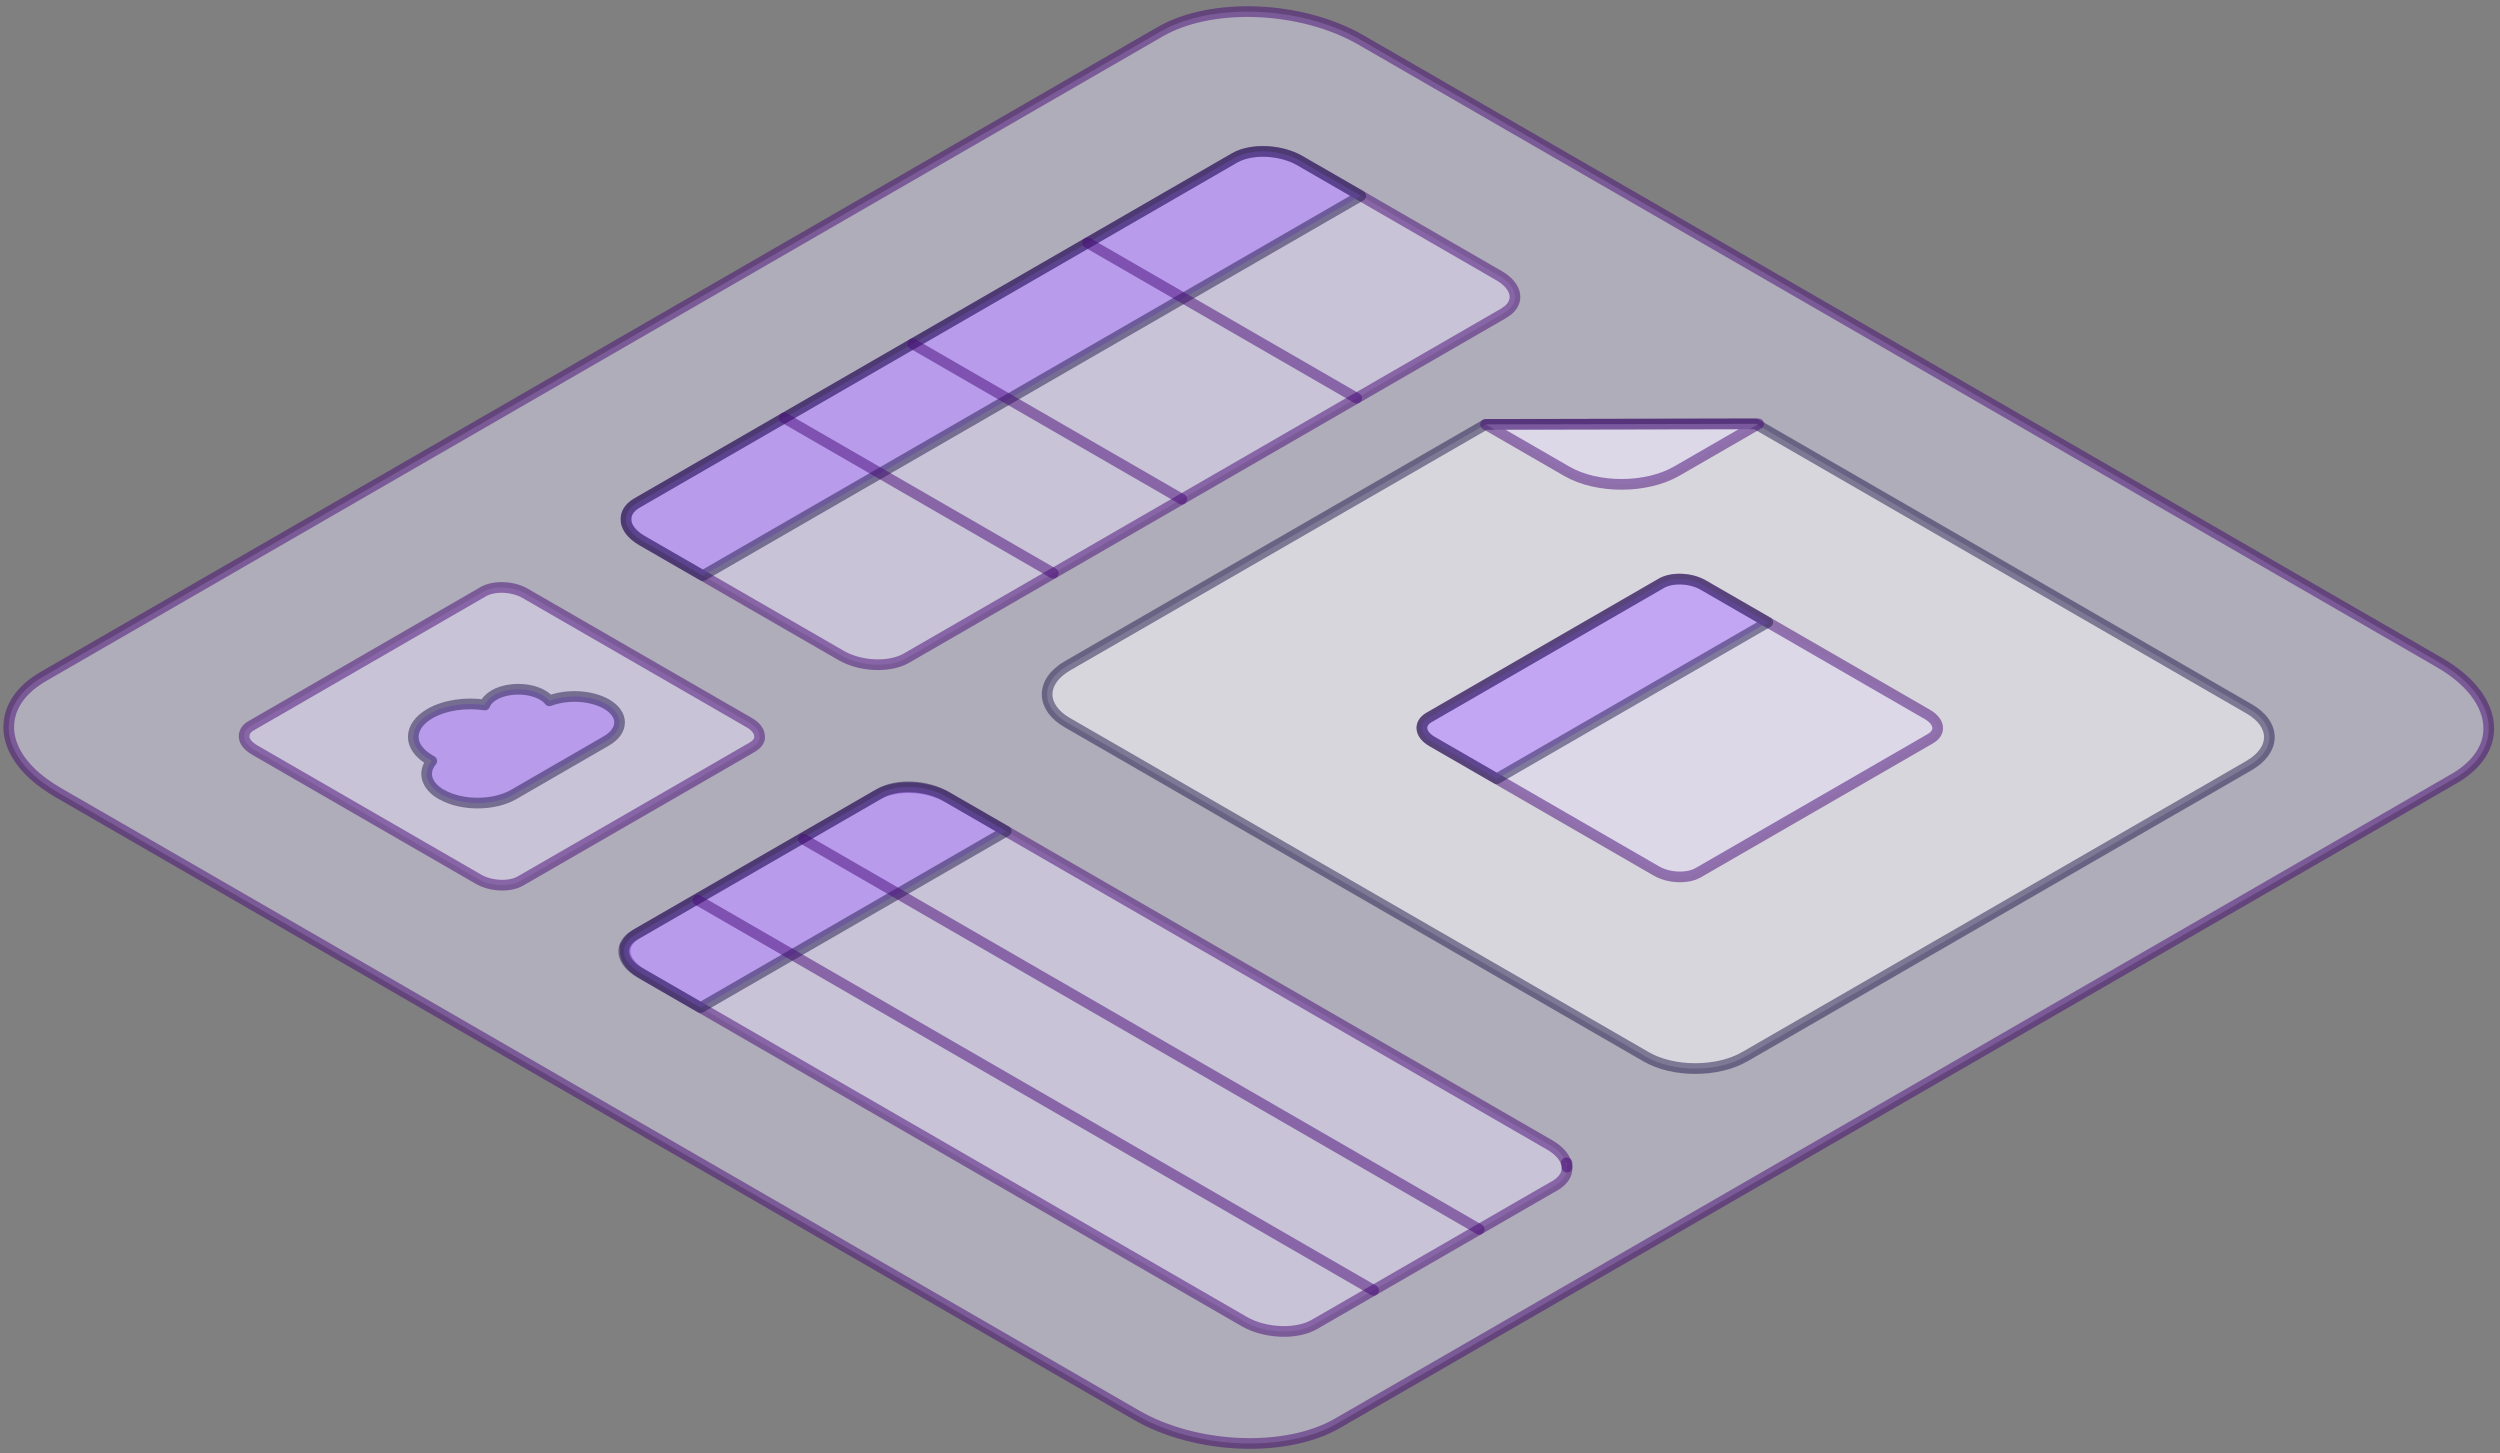 <svg width="234" height="136" viewBox="0 0 234 136" fill="none" xmlns="http://www.w3.org/2000/svg">
<rect x="0" y="0" width="234" height="136" fill="#808080" stroke="none"/>
<path opacity="0.5" d="M232.92 68.67C232.74 70.26 231.66 71.75 229.69 72.89H229.68L219.89 78.55L125.17 133.23C120.35 136.01 111.92 135.67 106.36 132.45L13.01 78.55L5.42 74.17C4.94 73.89 4.5 73.6 4.09 73.3C2 71.77 0.89 69.97 0.82 68.23V68.05C0.82 66.28 1.87 64.58 4.07 63.31L108.59 2.97C113.41 0.18 121.83 0.53 127.4 3.75L228.34 62.02C231.62 63.92 233.18 66.39 232.92 68.67Z" fill="#E1DBF5" stroke="#470977" stroke-linecap="round" stroke-linejoin="round"/>
<path opacity="0.5" d="M146.669 109.241V109.451C146.639 109.931 146.37 110.381 145.87 110.761C145.77 110.841 145.659 110.911 145.539 110.981L143.729 112.021L123.039 123.961C121.359 124.941 118.4 124.821 116.45 123.691L61.91 92.201L60.13 91.171C59.819 90.991 59.55 90.801 59.33 90.591C58.789 90.101 58.52 89.551 58.52 89.021V88.571H58.59C58.719 88.121 59.08 87.701 59.66 87.371L82.15 74.381C83.84 73.411 86.79 73.531 88.74 74.661L145.06 107.171C145.9 107.661 146.419 108.251 146.599 108.851C146.649 108.981 146.669 109.111 146.669 109.241Z" fill="#E1DBF5" stroke="#470977" stroke-linecap="round" stroke-linejoin="round"/>
<path opacity="0.5" d="M141.699 28.321C141.569 28.651 141.309 28.961 140.909 29.211C140.859 29.251 140.809 29.291 140.749 29.321L138.269 30.751L84.829 61.611C83.259 62.511 80.539 62.401 78.729 61.351L61.969 51.681L60.079 50.591C59.849 50.461 59.649 50.321 59.479 50.171C58.979 49.761 58.689 49.301 58.609 48.851V48.401C58.669 47.901 59.009 47.431 59.639 47.071L115.559 14.781C117.119 13.881 119.849 13.991 121.659 15.031L140.309 25.801C141.549 26.521 142.029 27.491 141.699 28.321Z" fill="#E1DBF5" stroke="#470977" stroke-linecap="round" stroke-linejoin="round"/>
<path opacity="0.5" d="M127.361 18.331L65.781 53.881L60.081 50.591C58.281 49.551 58.081 47.971 59.641 47.071L115.561 14.781C117.121 13.881 119.851 13.991 121.661 15.031L127.361 18.321V18.331Z" fill="#A974FF" stroke="#221B4C" stroke-linecap="round" stroke-linejoin="round"/>
<path opacity="0.5" d="M94.18 77.797L65.57 94.317L59.87 91.027C58.07 89.987 57.87 88.407 59.43 87.507L82.38 74.257C83.94 73.357 86.67 73.467 88.48 74.507L94.18 77.797Z" fill="#A974FF" stroke="#221B4C" stroke-linecap="round" stroke-linejoin="round"/>
<path opacity="0.5" d="M71.102 68.919V69.079C71.052 69.399 70.832 69.689 70.442 69.919L69.662 70.369L66.982 71.919L48.702 82.469C47.702 83.039 45.952 82.969 44.792 82.299L26.812 71.919L24.302 70.469L23.802 70.179C23.212 69.829 22.882 69.409 22.852 68.989V68.899C22.852 68.519 23.072 68.169 23.522 67.919L45.252 55.369C46.262 54.799 48.012 54.869 49.162 55.539L70.162 67.659C70.782 68.019 71.092 68.479 71.092 68.919H71.102Z" fill="#E1DBF5" stroke="#470977" stroke-linecap="round" stroke-linejoin="round"/>
<path opacity="0.5" d="M212.412 69.042C212.392 69.992 211.752 70.942 210.482 71.672L206.452 74.002L202.542 76.252L163.322 98.902C160.762 100.382 156.632 100.392 154.092 98.922L111.442 74.302L103.962 69.982L99.902 67.642C98.652 66.922 98.022 65.962 98.012 65.012C98.002 64.032 98.642 63.052 99.942 62.302L139.042 39.732L164.322 39.672L210.512 66.342C211.802 67.082 212.432 68.072 212.412 69.042Z" fill="white" stroke="#221B4C" stroke-linecap="round" stroke-linejoin="round"/>
<path opacity="0.5" d="M139.051 39.722L164.611 39.672L156.951 44.092C154.101 45.742 149.491 45.752 146.651 44.112L139.051 39.722Z" fill="#E1DBF5" stroke="#470977" stroke-linecap="round" stroke-linejoin="round"/>
<path opacity="0.5" d="M73.398 39.117L98.588 53.657" stroke="#470977" stroke-linecap="round" stroke-linejoin="round"/>
<path opacity="0.5" d="M65.32 84.258L128.57 120.778" stroke="#470977" stroke-linecap="round" stroke-linejoin="round"/>
<path opacity="0.5" d="M75.211 78.547L138.461 115.067" stroke="#470977" stroke-linecap="round" stroke-linejoin="round"/>
<path opacity="0.5" d="M85.422 32.18L110.612 46.72" stroke="#470977" stroke-linecap="round" stroke-linejoin="round"/>
<path opacity="0.5" d="M101.801 22.727L126.981 37.267" stroke="#470977" stroke-linecap="round" stroke-linejoin="round"/>
<path opacity="0.5" d="M41.341 74.368C43.201 75.438 46.221 75.438 48.091 74.358L56.741 69.358C58.401 68.398 58.411 66.848 56.761 65.898C55.311 65.068 53.071 64.968 51.421 65.598C51.271 65.398 51.051 65.208 50.761 65.048C49.521 64.338 47.511 64.338 46.261 65.048C45.801 65.318 45.501 65.648 45.381 65.988C43.611 65.718 41.641 65.988 40.251 66.788C38.171 67.988 38.161 69.928 40.221 71.118C40.281 71.158 40.351 71.188 40.411 71.228C39.551 72.258 39.851 73.518 41.321 74.368H41.341Z" fill="#A974FF" stroke="#221B4C" stroke-linecap="round" stroke-linejoin="round"/>
<path opacity="0.5" d="M158.951 81.686L180.691 69.136C181.691 68.556 181.571 67.546 180.411 66.876L159.421 54.756C158.261 54.086 156.511 54.016 155.511 54.596L133.771 67.146C132.771 67.726 132.891 68.736 134.051 69.406L155.041 81.526C156.201 82.196 157.951 82.266 158.951 81.686Z" fill="#E1DBF5" stroke="#470977" stroke-linecap="round" stroke-linejoin="round"/>
<path opacity="0.5" d="M140.089 72.896L165.459 58.246L159.409 54.756C158.249 54.086 156.499 54.016 155.499 54.596L133.759 67.146C132.759 67.726 132.879 68.736 134.039 69.406L140.089 72.896Z" fill="#A974FF" stroke="#221B4C" stroke-linecap="round" stroke-linejoin="round"/>
<path opacity="0.5" d="M146.672 108.852V109.242C146.672 109.112 146.652 108.982 146.602 108.852H146.672Z" fill="#E1DBF5" stroke="#470977" stroke-linecap="round" stroke-linejoin="round"/>
</svg>

